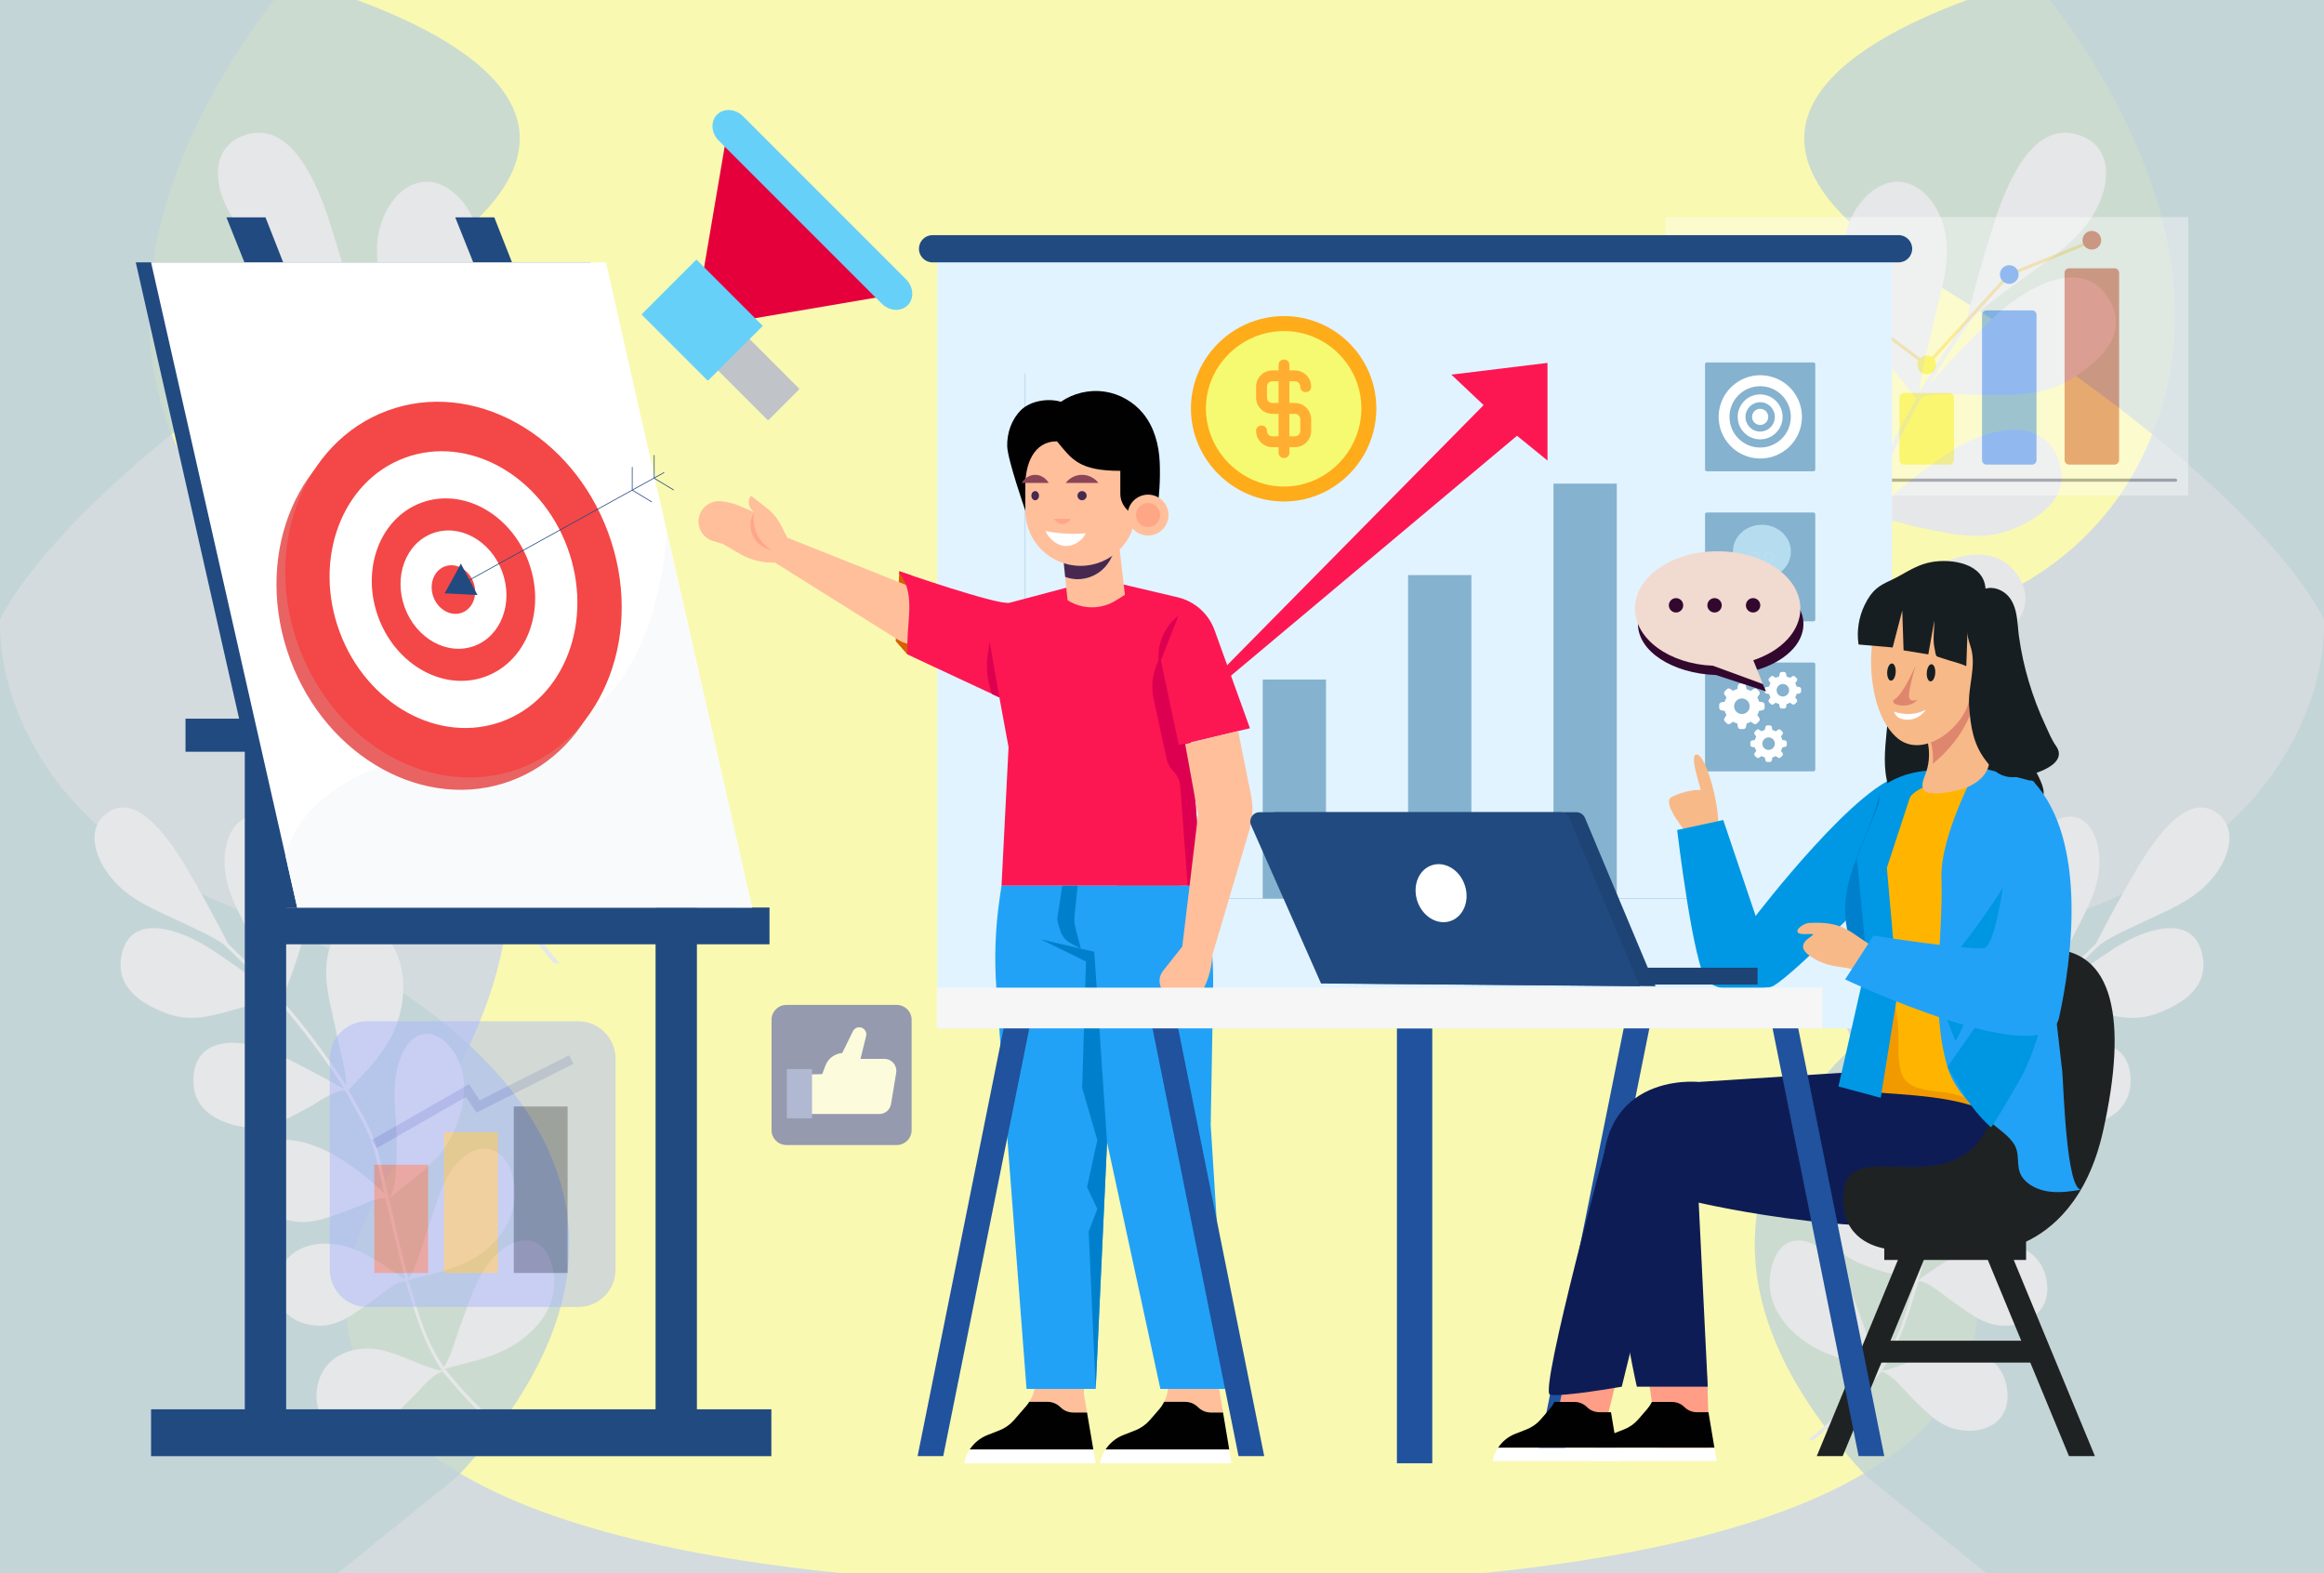 <?xml version="1.0" encoding="utf-8"?>
<!-- Generator: Adobe Illustrator 27.5.0, SVG Export Plug-In . SVG Version: 6.00 Build 0)  -->
<svg version="1.1" id="Layer_1" xmlns="http://www.w3.org/2000/svg" xmlns:xlink="http://www.w3.org/1999/xlink" x="0px" y="0px"
	 viewBox="0 0 6500 4400" style="enable-background:new 0 0 6500 4400;" xml:space="preserve">
<g>
	<g>
		<rect style="fill:#F9F9B2;" width="6500" height="4400"/>
		<g>
			<path style="fill:#D3DBDE;" d="M6500,4400H4141.29c525.14-52.42,861.52-155.24,1071.58-278.99
				c604.59-356.19,162.7-885.72,162.7-885.72c-80.67-110.06-142.6-214.11-188.62-312.29
				c-346.246-738.746,208.455-1145.787,462.785-1286.589c140.354-77.702,255.87-193.933,330.553-335.916
				c15.054-28.62,28.26-57.322,39.742-86.055C6209.55,740.26,5929.56,257.59,5733.8,0H6500V4400z"/>
			<g style="opacity:0.8;">
				<path style="fill:#C0D3D7;" d="M5733.8,0h-231.77c-338.86,124.78-769.2,383.78-116.17,777
					c270.41,162.83,476.97,310.04,634.17,437.44c398.89,323.31,479.97,519.13,479.97,519.13V0H5733.8z"/>
				<path style="fill:#C0D3D7;" d="M5773.13,2566.71c0,0-333.3,121.29-586.18,356.29c-281.65,261.75-463.54,664.57,25.92,1198.01
					c2.78,3.04,5.59,6.08,8.42,9.13L5555.67,4400H6500V1766.47C6494.93,1890.99,6429.89,2337.97,5773.13,2566.71z"/>
			</g>
		</g>
		<g>
			<path style="fill:#D3DBDE;" d="M0,4400h2358.71c-525.14-52.42-861.52-155.24-1071.58-278.99
				c-604.59-356.19-162.7-885.72-162.7-885.72c80.67-110.06,142.6-214.11,188.62-312.29
				c346.246-738.746-208.455-1145.787-462.784-1286.589c-140.354-77.702-255.87-193.933-330.553-335.916
				c-15.054-28.62-28.26-57.322-39.742-86.055C290.45,740.26,570.44,257.59,766.2,0H0V4400z"/>
			<g style="opacity:0.8;">
				<path style="fill:#C0D3D7;" d="M766.2,0h231.77c338.86,124.78,769.2,383.78,116.17,777
					c-270.41,162.83-476.97,310.04-634.17,437.44C81.08,1537.75,0,1733.57,0,1733.57V0H766.2z"/>
				<path style="fill:#C0D3D7;" d="M726.87,2566.71c0,0,333.3,121.29,586.18,356.29c281.65,261.75,463.54,664.57-25.92,1198.01
					c-2.78,3.04-5.59,6.08-8.42,9.13L944.33,4400H0V1766.47C5.07,1890.99,70.11,2337.97,726.87,2566.71z"/>
			</g>
		</g>
	</g>
	<g>
		<g>
			<g>
				<g>
					<path style="fill:#E6E7E8;" d="M1366.168,2420.341c52.559,100.31,111.944,190.332,182.983,274.071l15.998-0.199
						c-73.729-85.736-135.403-177.529-188.197-281.574c79.571-1.87,142.213,4.54,226.016-8.263
						c112.192-17.139,265.097-86.257,263.264-228.743c-1.354-105.276-89.431-120.963-167.49-91.867
						c-98.668,36.782-152.652,118.154-226.059,207.644c-16.651,20.307-67.218,95.211-97.503,114.104
						c-41.701-94.397-42.133-199.026-45.288-303.489c81.498-0.767,134.339,4.642,222.64-7.029
						c111.451-14.719,259.566-96.072,256.987-236.812c-1.909-103.981-85.937-129.848-162.018-97.911
						c-96.168,40.374-135.899,120.353-207.37,209.191c-17.038,21.185-73.96,109.188-108.863,127.396
						c-1.698-85.836,4.627-176.87,5.796-264.185c-6.802,1.752-12.345,2.572,12.179-8.313
						c42.635-18.928,132.072-44.935,214.903-92.805c82.834-47.871,210.543-196.931,145.837-324.852
						c-47.809-94.516-133.172-84.916-190.934-16.494c-73.023,86.49-67.013,171.436-103.404,282.353
						c-9.664,29.456-38.105,132.981-77.205,155.601c-0.564,0.327-0.435,0.569-0.44,0.145c-0.932-64.801,9.498-136.517,2.728-199.41
						c-6.766-62.892-30.164-117.548-44.643-176.345c69.985-40.086,114.865-57.001,185.536-114.393
						c97.739-79.374,166.832-230.363,93.638-353.475c-54.077-90.971-145.034-82.392-202.447-8.849
						c-72.573,92.967-56.651,187.619-67.549,307.491c-2.245,24.73-0.27,118.632-14,152.395c-2.063-3.519-4.066-10.9-6.342-16.663
						c-41.566-105.223-88.958-207.696-144.517-304.261c52.016-67.845,88.713-105.165,139.243-184.467
						c69.75-109.462,99.205-287.352-1.729-383.481c-74.576-71.033-158.057-37.399-200.008,48.487
						c-53.03,108.563-3.869,214.847,20.471,335.049c4.969,24.545,33.107,127.475,32.383,165.803
						c-40.617-67.73-84.715-138.628-132.085-204.987c-21.464-87.527-52.443-195.815-79.09-277.244
						C881.729,498.274,809.85,339.71,689.199,376.476c-89.147,27.16-94.654,116.193-59.886,193.566
						c43.955,97.805,132.395,149.825,225.599,218.262c18.427,13.532,100.495,70.998,126.031,100.501
						c3.84,4.433,22.063,29.958,24.818,33.994c0.609,0.885,0.899,1.315,1.1,1.619c0.026,0.03-0.042-0.101,0-0.045
						c33.859,48.386,66.852,99.894,96.593,150.528c-52.03-60.123-124.013-135.339-178.37-186.507
						c-88.623-83.413-252.577-179.572-325.941-47.685c-54.202,97.443,30.759,169.91,100.667,214.629
						c88.368,56.531,170.044,49.692,280.102,48.578c24.347-0.246,110.297-7.162,143.371,6.595c2.481,1.031,5.87,8.014,6.727,10.058
						c0.368,0.873,0.1,3.394-0.415,5.794c1.141-0.86,2.244-1.651,2.66-2.152c53.557,95.907,100.733,194.752,140.768,298.355
						c3.006,7.776,5.858,16.234,8.448,23.995c-69.496-58.463-144.86-119.616-217.723-171.783
						c-92.992-66.59-266.462-128.509-319.716,8.547c-39.348,101.256,43.973,160.413,116.708,192.459
						c91.93,40.508,171.597,19.617,276.026-1.652c25.224-5.144,109.57-34.65,145.6-22.335c0.731,0.25,1.909,1.042,1.466,2.319
						c-0.183,0.542-1.242,2.46-2.442,4.271c1.605-0.341,3.185-0.624,3.817-0.981c13.666,57.335,36.226,112.73,43.024,172.068
						c6.804,59.339-2.025,121.74-1.171,181.885c-43.099-62.982-87.205-113.865-145.563-164.453
						c-83.188-72.105-245.576-152.932-323.89-39.122c-57.864,84.086,6.309,154.14,70.963,194.137
						c81.714,50.555,162.163,36.869,262.676,29.064c22.403-1.74,103.072-16.496,133.828-6.401
						c-0.422,91.149-7.214,182.589-5.828,274.268c-55.393-54.593-92.62-98.061-162.187-142.005
						c-88.594-55.967-241.822-76.048-303.55,36.859c-45.617,83.421,11.006,144.582,79.279,170.422
						c86.289,32.659,156.235,2.309,249.552-27.015c22.513-7.076,102.286-42.471,135.472-33.48
						c3.669,106.688,6.539,208.801,45.497,308.016c-1.266-0.042-2.83-0.328-3.6,0.577c-0.578,0.681,2.413,0.563,3.403,0.35
						c0.603,1.23,7.088,7.138,2.396,5.111c-70.046-30.339-116.3-74.55-192.293-112.396c-91.468-45.556-239.63-43.173-286.903,78.433
						c-34.92,89.85,43.249,140.837,114.361,152.69c89.885,14.976,150.061-19.079,237.424-63.513
						C1260.061,2461.731,1331.119,2416.038,1366.168,2420.341z"/>
					<path style="fill:#E6E7E8;" d="M1238.306,3836.419c59.827,73.17,122.297,136.538,191.763,192.513l11.455-3.173
						c-71.839-57.123-136.344-121.527-197.161-197.745c56.78-16.51,103.212-22.982,160.63-49.341
						c76.869-35.286,171.574-121.265,138.935-238.893c-24.115-86.91-90.868-83.336-140.576-44.568
						c-62.831,49.007-83.744,126.531-116.833,214.428c-7.504,19.944-27.383,91.47-44.997,112.808
						c-50.723-70.316-74.033-156.864-99.263-242.761c58.407-15.959,97.575-21.417,158.475-47.684
						c76.868-33.144,165.442-128.351,132.65-244.394c-24.229-85.734-90.31-91.35-137.971-50.601
						c-60.245,51.511-71.22,125.201-103.061,212.195c-7.589,20.744-29.156,104.31-50.24,125.948
						c-20.089-70.75-35.554-147.311-53.908-219.824c-4.504,2.73-8.307,4.451,6.926-9.172
						c26.482-23.688,85.047-62.039,134.059-117.249c49.013-55.211,108.036-202.64,33.409-296.387
						c-55.138-69.266-114.382-45.266-140.858,22.245c-33.472,85.341-10.479,154.543-12.253,253.221
						c-0.471,26.205,1.845,117.268-21.286,143.349c-0.333,0.377-0.188,0.553-0.285,0.203
						c-14.915-53.478-23.183-114.817-41.874-165.617c-18.688-50.8-47.52-91.653-70.851-137.613
						c41.489-46.349,70.028-68.793,108.206-129.6c52.801-84.097,69.27-222.102-10.4-310.271
						c-58.864-65.152-122.353-40.946-147.452,30.741c-31.725,90.62,0.525,165.993,19.043,267.292
						c3.822,20.897,25.884,98.273,23.437,128.81c-2.257-2.526-5.318-8.26-8.221-12.604
						c-53.005-79.304-109.594-155.237-170.753-224.742c22.472-65.954,40.644-103.753,59.53-178.914
						c26.07-103.745,8.136-256.57-85.54-317.182c-69.215-44.79-121.823-1.245-133.095,77.754
						c-14.25,99.857,44.447,178.613,88.364,273.558c8.967,19.388,51.817,99.319,59.722,131.189
						c-44.081-48.44-91.361-98.849-139.995-144.884c-34.667-68.433-80.737-152.266-117.789-214.676
						c-52.64-88.666-139.157-206.435-217.792-153.308c-58.103,39.25-42.49,114.001-0.492,171.526
						c53.092,72.713,128.092,99.155,210.125,138.292c16.219,7.739,87.836,39.887,112.675,59.513
						c3.734,2.948,22.443,20.656,25.31,23.479c0.632,0.618,0.935,0.919,1.146,1.134c0.025,0.02-0.052-0.076-0.01-0.038
						c34.972,33.696,70.008,70.138,102.514,106.469c-50.612-39.996-118.884-88.737-169.2-120.881
						c-82.032-52.398-221.011-101.185-244.749,21.807c-17.537,90.871,59.458,134.895,119.533,158.776
						c75.941,30.19,133.14,9.169,211.999-12.448c17.445-4.782,77.7-26.67,104.496-21.498c2.01,0.387,5.98,5.531,7.046,7.063
						c0.456,0.654,0.818,2.792,0.976,4.875c0.631-0.927,1.25-1.789,1.439-2.282c59.576,69.337,115.212,142.306,166.76,220.557
						c3.87,5.873,7.779,12.34,11.346,18.278c-62.801-35.338-130.41-71.799-194.247-101.29
						c-81.475-37.648-219.766-56.297-227.913,67.195c-6.023,91.235,66.867,124.547,126.189,137.403
						c74.978,16.253,127.646-16.024,198.027-53.27c16.999-9.002,71.135-49.292,99.739-45.87c0.58,0.07,1.601,0.504,1.563,1.644
						c-0.013,0.483-0.352,2.27-0.816,3.995c1.079-0.584,2.152-1.115,2.528-1.53c22.425,44.902,50.818,86.525,68.748,134.376
						c17.934,47.851,25.305,101.176,39.141,150.814c-44.821-44.042-87.708-77.878-140.772-108.79
						c-75.641-44.058-210.123-80.445-241.392,28.511c-23.105,80.5,38.418,126.436,93.679,147.394
						c69.844,26.492,124.657,0.034,195.184-25.328c15.72-5.653,70.456-33.039,94.781-30.464
						c19.733,75.547,34.952,152.533,56.101,228.18c-51.814-34.785-88.126-63.775-147.786-87.078
						c-75.979-29.68-190.524-17.494-210.071,87.595c-14.449,77.647,39.693,117.638,94.443,126.196
						c69.199,10.815,112.8-27.466,173.425-69.292c14.625-10.092,64.181-54.397,90.009-53.193
						c26.089,87.644,50.599,171.65,100.409,246.47c-0.919,0.204-2.106,0.261-2.461,1.155c-0.265,0.672,1.859,0.013,2.523-0.35
						c0.704,0.905,6.663,4.577,2.846,3.781c-57.014-11.949-99.977-39.856-162.916-56.902
						c-75.755-20.52-181.722,9.313-188.967,118.887c-5.348,80.959,62.044,108.476,115.76,104.917
						c67.896-4.502,103.661-44.013,156.684-97.23C1171.141,3890.64,1212.169,3839.447,1238.306,3836.419z"/>
				</g>
			</g>
			<g>
				<g>
					<path style="fill:#E6E7E8;" d="M5133.832,2420.341c-52.559,100.31-111.943,190.332-182.982,274.071l-15.998-0.199
						c73.729-85.736,135.402-177.529,188.197-281.574c-79.571-1.87-142.213,4.54-226.016-8.263
						c-112.192-17.139-265.097-86.257-263.264-228.743c1.354-105.276,89.432-120.963,167.49-91.867
						c98.668,36.782,152.652,118.154,226.059,207.644c16.651,20.307,67.218,95.211,97.503,114.104
						c41.701-94.397,42.133-199.026,45.288-303.489c-81.498-0.767-134.339,4.642-222.64-7.029
						c-111.451-14.719-259.566-96.072-256.987-236.812c1.909-103.981,85.937-129.848,162.018-97.911
						c96.168,40.374,135.899,120.353,207.371,209.191c17.038,21.185,73.96,109.188,108.863,127.396
						c1.698-85.836-4.627-176.87-5.795-264.185c6.802,1.752,12.345,2.572-12.179-8.313
						c-42.634-18.928-132.072-44.935-214.903-92.805c-82.833-47.871-210.543-196.931-145.837-324.852
						c47.809-94.516,133.172-84.916,190.934-16.494c73.023,86.49,67.013,171.436,103.404,282.353
						c9.665,29.456,38.105,132.981,77.205,155.601c0.564,0.327,0.436,0.569,0.44,0.145c0.933-64.801-9.498-136.517-2.728-199.41
						c6.766-62.892,30.164-117.548,44.643-176.345c-69.985-40.086-114.866-57.001-185.536-114.393
						c-97.739-79.374-166.833-230.363-93.638-353.475c54.077-90.971,145.034-82.392,202.447-8.849
						c72.572,92.967,56.651,187.619,67.549,307.491c2.245,24.73,0.27,118.632,14,152.395c2.063-3.519,4.066-10.9,6.341-16.663
						c41.566-105.223,88.958-207.696,144.518-304.261c-52.016-67.845-88.712-105.165-139.243-184.467
						c-69.75-109.462-99.205-287.352,1.729-383.481c74.576-71.033,158.057-37.399,200.008,48.487
						c53.03,108.563,3.869,214.847-20.471,335.049c-4.968,24.545-33.107,127.475-32.383,165.803
						c40.617-67.73,84.715-138.628,132.085-204.987c21.464-87.527,52.443-195.815,79.09-277.244
						c37.857-115.687,109.735-274.251,230.387-237.485c89.146,27.16,94.654,116.193,59.886,193.566
						c-43.955,97.805-132.395,149.825-225.599,218.262c-18.427,13.532-100.495,70.998-126.03,100.501
						c-3.84,4.433-22.063,29.958-24.817,33.994c-0.609,0.885-0.899,1.315-1.1,1.619c-0.026,0.03,0.042-0.101,0-0.045
						c-33.858,48.386-66.852,99.894-96.593,150.528c52.03-60.123,124.013-135.339,178.37-186.507
						c88.623-83.413,252.577-179.572,325.941-47.685c54.202,97.443-30.759,169.91-100.667,214.629
						c-88.368,56.531-170.044,49.692-280.102,48.578c-24.347-0.246-110.296-7.162-143.371,6.595
						c-2.481,1.031-5.87,8.014-6.727,10.058c-0.368,0.873-0.1,3.394,0.415,5.794c-1.141-0.86-2.244-1.651-2.66-2.152
						c-53.557,95.907-100.733,194.752-140.768,298.355c-3.006,7.776-5.858,16.234-8.448,23.995
						c69.496-58.463,144.859-119.616,217.723-171.783c92.992-66.59,266.462-128.509,319.716,8.547
						c39.348,101.256-43.973,160.413-116.708,192.459c-91.929,40.508-171.597,19.617-276.025-1.652
						c-25.224-5.144-109.57-34.65-145.6-22.335c-0.731,0.25-1.909,1.042-1.466,2.319c0.183,0.542,1.242,2.46,2.442,4.271
						c-1.605-0.341-3.185-0.624-3.817-0.981c-13.666,57.335-36.227,112.73-43.024,172.068c-6.804,59.339,2.025,121.74,1.171,181.885
						c43.099-62.982,87.205-113.865,145.563-164.453c83.188-72.105,245.576-152.932,323.89-39.122
						c57.864,84.086-6.309,154.14-70.963,194.137c-81.714,50.555-162.163,36.869-262.675,29.064
						c-22.403-1.74-103.073-16.496-133.829-6.401c0.422,91.149,7.214,182.589,5.828,274.268
						c55.393-54.593,92.621-98.061,162.187-142.005c88.594-55.967,241.822-76.048,303.55,36.859
						c45.617,83.421-11.006,144.582-79.279,170.422c-86.29,32.659-156.235,2.309-249.552-27.015
						c-22.513-7.076-102.286-42.471-135.472-33.48c-3.668,106.688-6.539,208.801-45.497,308.016c1.267-0.042,2.83-0.328,3.6,0.577
						c0.578,0.681-2.413,0.563-3.403,0.35c-0.604,1.23-7.088,7.138-2.396,5.111c70.046-30.339,116.301-74.55,192.293-112.396
						c91.468-45.556,239.63-43.173,286.903,78.433c34.92,89.85-43.25,140.837-114.361,152.69
						c-89.885,14.976-150.062-19.079-237.424-63.513C5239.938,2461.731,5168.881,2416.038,5133.832,2420.341z"/>
					<path style="fill:#E6E7E8;" d="M5261.694,3836.419c-59.827,73.17-122.297,136.538-191.763,192.513l-11.455-3.173
						c71.839-57.123,136.344-121.527,197.161-197.745c-56.779-16.51-103.212-22.982-160.63-49.341
						c-76.869-35.286-171.574-121.265-138.935-238.893c24.115-86.91,90.868-83.336,140.576-44.568
						c62.831,49.007,83.744,126.531,116.833,214.428c7.504,19.944,27.383,91.47,44.997,112.808
						c50.722-70.316,74.033-156.864,99.263-242.761c-58.407-15.959-97.576-21.417-158.475-47.684
						c-76.868-33.144-165.441-128.351-132.65-244.394c24.229-85.734,90.31-91.35,137.971-50.601
						c60.245,51.511,71.22,125.201,103.061,212.195c7.589,20.744,29.156,104.31,50.24,125.948
						c20.089-70.75,35.554-147.311,53.908-219.824c4.503,2.73,8.307,4.451-6.926-9.172
						c-26.482-23.688-85.047-62.039-134.059-117.249c-49.013-55.211-108.036-202.64-33.409-296.387
						c55.139-69.266,114.382-45.266,140.858,22.245c33.472,85.341,10.479,154.543,12.253,253.221
						c0.471,26.205-1.845,117.268,21.285,143.349c0.333,0.377,0.188,0.553,0.285,0.203c14.915-53.478,23.183-114.817,41.874-165.617
						c18.688-50.8,47.52-91.653,70.851-137.613c-41.489-46.349-70.028-68.793-108.206-129.6
						c-52.801-84.097-69.271-222.102,10.4-310.271c58.865-65.152,122.353-40.946,147.452,30.741
						c31.725,90.62-0.525,165.993-19.043,267.292c-3.822,20.897-25.884,98.273-23.437,128.81c2.256-2.526,5.318-8.26,8.221-12.604
						c53.005-79.304,109.594-155.237,170.753-224.742c-22.472-65.954-40.644-103.753-59.53-178.914
						c-26.07-103.745-8.136-256.57,85.54-317.182c69.215-44.79,121.823-1.245,133.095,77.754
						c14.25,99.857-44.447,178.613-88.364,273.558c-8.966,19.388-51.817,99.319-59.722,131.189
						c44.081-48.44,91.361-98.849,139.995-144.884c34.667-68.433,80.737-152.266,117.79-214.676
						c52.64-88.666,139.157-206.435,217.792-153.308c58.103,39.25,42.49,114.001,0.492,171.526
						c-53.092,72.713-128.092,99.155-210.125,138.292c-16.219,7.739-87.836,39.887-112.675,59.513
						c-3.734,2.948-22.443,20.656-25.31,23.479c-0.632,0.618-0.935,0.919-1.146,1.134c-0.025,0.02,0.052-0.076,0.01-0.038
						c-34.972,33.696-70.008,70.138-102.514,106.469c50.612-39.996,118.884-88.737,169.2-120.881
						c82.032-52.398,221.011-101.185,244.749,21.807c17.537,90.871-59.458,134.895-119.533,158.776
						c-75.94,30.19-133.141,9.169-211.999-12.448c-17.445-4.782-77.7-26.67-104.497-21.498c-2.01,0.387-5.98,5.531-7.045,7.063
						c-0.457,0.654-0.818,2.792-0.976,4.875c-0.631-0.927-1.25-1.789-1.438-2.282c-59.576,69.337-115.211,142.306-166.76,220.557
						c-3.87,5.873-7.779,12.34-11.346,18.278c62.801-35.338,130.41-71.799,194.247-101.29
						c81.475-37.648,219.766-56.297,227.913,67.195c6.023,91.235-66.867,124.547-126.189,137.403
						c-74.978,16.253-127.646-16.024-198.027-53.27c-16.999-9.002-71.135-49.292-99.739-45.87c-0.58,0.07-1.602,0.504-1.563,1.644
						c0.013,0.483,0.352,2.27,0.816,3.995c-1.079-0.584-2.152-1.115-2.528-1.53c-22.425,44.902-50.818,86.525-68.748,134.376
						c-17.935,47.851-25.305,101.176-39.141,150.814c44.822-44.042,87.708-77.878,140.772-108.79
						c75.641-44.058,210.123-80.445,241.392,28.511c23.105,80.5-38.418,126.436-93.679,147.394
						c-69.844,26.492-124.658,0.034-195.184-25.328c-15.72-5.653-70.456-33.039-94.781-30.464
						c-19.733,75.547-34.952,152.533-56.101,228.18c51.814-34.785,88.126-63.775,147.786-87.078
						c75.979-29.68,190.524-17.494,210.071,87.595c14.449,77.647-39.692,117.638-94.443,126.196
						c-69.199,10.815-112.8-27.466-173.425-69.292c-14.625-10.092-64.181-54.397-90.009-53.193
						c-26.089,87.644-50.599,171.65-100.409,246.47c0.919,0.204,2.106,0.261,2.461,1.155c0.266,0.672-1.858,0.013-2.523-0.35
						c-0.704,0.905-6.664,4.577-2.846,3.781c57.014-11.949,99.977-39.856,162.916-56.902
						c75.756-20.52,181.722,9.313,188.967,118.887c5.348,80.959-62.044,108.476-115.76,104.917
						c-67.896-4.502-103.661-44.013-156.684-97.23C5328.859,3890.64,5287.832,3839.447,5261.694,3836.419z"/>
				</g>
			</g>
		</g>
	</g>
	<g>
		<g style="opacity:0.37;">
			<rect x="4657.585" y="607.264" style="fill:#FFFFFF;" width="1462.668" height="778.499"/>
			<g>
				<path style="fill:#3F3D56;" d="M6085.079,1347.278H4692.76c-2.407,0-4.357-1.951-4.357-4.357V675.583
					c-0.007-2.406,1.938-4.363,4.345-4.37c2.407-0.007,4.363,1.938,4.37,4.345c0,0.008,0,0.017,0,0.025v662.981h1387.961
					c2.407,0,4.357,1.951,4.357,4.357C6089.436,1345.328,6087.485,1347.278,6085.079,1347.278z"/>
				<path style="fill:#024CAA;" d="M4990.238,1299.348h-126.637c-7.14-0.008-12.926-5.794-12.935-12.934v-174.569
					c0.008-7.14,5.795-12.926,12.935-12.934h126.637c7.14,0.008,12.926,5.794,12.935,12.934v174.569
					C5003.164,1293.554,4997.378,1299.34,4990.238,1299.348z"/>
				<path style="fill:#C62300;" d="M5221.176,1299.348h-126.637c-7.14-0.008-12.926-5.794-12.935-12.934V946.266
					c0.008-7.14,5.795-12.926,12.935-12.934h126.637c7.14,0.008,12.926,5.794,12.935,12.934v340.148
					C5234.103,1293.554,5228.316,1299.34,5221.176,1299.348z"/>
				<path style="fill:#FFF100;" d="M5452.114,1299.348h-126.637c-7.14-0.008-12.926-5.794-12.935-12.934v-174.569
					c0.009-7.14,5.795-12.926,12.935-12.934h126.637c7.14,0.008,12.926,5.794,12.935,12.934v174.569
					C5465.041,1293.554,5459.254,1299.34,5452.114,1299.348z"/>
				<path style="fill:#006BFF;" d="M5683.052,1299.348h-126.637c-6.977,0.15-12.761-5.371-12.935-12.348V880.32
					c0.174-6.976,5.958-12.498,12.935-12.348h126.637c6.977-0.15,12.761,5.371,12.935,12.348V1287
					C5695.813,1293.976,5690.029,1299.498,5683.052,1299.348z"/>
				<path style="fill:#C62300;" d="M5913.99,1299.348h-126.637c-7.14-0.008-12.926-5.794-12.935-12.934V763.259
					c0.009-7.14,5.795-12.926,12.935-12.934h126.637c7.14,0.008,12.926,5.794,12.935,12.934v523.155
					C5926.917,1293.554,5921.13,1299.34,5913.99,1299.348z"/>
				<polygon style="fill:#FFD65A;" points="5389.345,1026.335 5157.859,852.948 4929.531,1023.966 4924.308,1016.995 
					5157.859,842.057 5388.244,1014.62 5617.188,764.085 5618.103,763.711 5849.042,670.666 5852.301,678.748 5622.28,771.425 				
					"/>
				<circle style="fill:#024CAA;" cx="4926.919" cy="1020.479" r="26.144"/>
				<circle style="fill:#C62300;" cx="5157.857" cy="850.544" r="26.144"/>
				<circle style="fill:#FFF100;" cx="5388.796" cy="1020.479" r="26.144"/>
				<circle style="fill:#006BFF;" cx="5619.734" cy="767.754" r="26.144"/>
				<circle style="fill:#C62300;" cx="5850.672" cy="671.893" r="26.144"/>
			</g>
		</g>
		<g>
			<polygon style="fill:#E5003C;" points="1960.753,798.138 2061.096,898.481 2481.015,826.994 2032.24,378.219 			"/>
			<path style="fill:#C0C4C9;" d="M2234.733,1089.405l-85.008,85.008c-0.855,0.855-2.243,0.855-3.098,0l-168.517-168.517
				l88.106-88.106l168.517,168.517C2235.588,1087.162,2235.588,1088.549,2234.733,1089.405z"/>
			<path style="fill:#67D0F9;" d="M2133.365,911.466l-151.507,151.507c-1.151,1.151-3.017,1.151-4.168,0l-181.43-181.43
				c-1.151-1.151-1.151-3.017,0-4.168l151.507-151.507L2133.365,911.466z"/>
			<path style="fill:#67D0F9;" d="M2538.704,853.7L2538.704,853.7c-18.795,18.795-51.397,16.666-72.819-4.755l-455.596-455.596
				c-21.421-21.421-23.55-54.024-4.755-72.819l0,0c18.795-18.795,51.398-16.666,72.819,4.755l455.596,455.596
				C2555.371,802.302,2557.5,834.905,2538.704,853.7z"/>
		</g>
		<g style="opacity:0.46;">
			<path style="fill:#A5B3FF;" d="M1617.186,2856.165h-590.405c-57.629,0-104.346,46.717-104.346,104.346v590.405
				c0,57.629,46.717,104.346,104.346,104.346h590.405c57.629,0,104.346-46.717,104.346-104.346v-590.405
				C1721.532,2902.882,1674.815,2856.165,1617.186,2856.165z"/>
			<g>
				<rect x="1046.786" y="3257.451" style="fill:#F05D56;" width="150.596" height="302.671"/>
				<rect x="1241.876" y="3166.357" style="fill:#FFB549;" width="150.596" height="393.765"/>
				<rect x="1436.966" y="3094.481" style="fill:#333B86;" width="150.596" height="465.642"/>
				<polygon style="fill:#7885EB;" points="1053.452,3211.072 1040.113,3187.815 1311.681,3032.125 1341.713,3077.172 
					1591.799,2951.304 1603.856,2975.254 1332.562,3111.792 1303.277,3067.85 				"/>
			</g>
		</g>
		<g>
			<g>
				<rect x="3907.025" y="1920.456" style="fill:#20529D;" width="98.902" height="2171.828"/>
				<g>
					<rect x="2621.403" y="704.222" style="fill:#E1F3FF;" width="2670.147" height="2171.828"/>
					<path style="fill:#214A80;" d="M5310.125,733.779H2608.304c-21.038,0-38.094-17.055-38.094-38.094l0,0
						c0-21.039,17.056-38.094,38.094-38.094h2701.821c21.039,0,38.094,17.055,38.094,38.094l0,0
						C5348.219,716.724,5331.164,733.779,5310.125,733.779z"/>
				</g>
				<g>
					<path style="fill:#85B2CF;" d="M5072.244,2157.313h-298.535c-2.705,0-4.897-2.193-4.897-4.897v-294.549
						c0-2.704,2.192-4.897,4.897-4.897h298.535c2.705,0,4.897,2.193,4.897,4.897v294.549
						C5077.141,2155.12,5074.949,2157.313,5072.244,2157.313z"/>
					<path style="fill:#FFFFFF;" d="M4929.437,1963.93l-9.532-1.669c-1.115-4.153-2.768-8.144-4.917-11.869l5.556-7.923
						c2.042-2.91,1.696-6.869-0.82-9.38l-5.707-5.706c-2.551-2.469-6.506-2.75-9.38-0.668l-7.922,5.555
						c-3.726-2.15-7.717-3.803-11.87-4.917l-1.64-9.745c-0.596-3.459-3.564-6.006-7.072-6.071h-8.227
						c-3.566-0.008-6.618,2.557-7.224,6.071l-1.67,9.502c-4.154,1.114-8.145,2.769-11.87,4.917l-7.892-5.312
						c-2.911-2.044-6.867-1.698-9.38,0.819l-5.706,5.706c-2.517,2.513-2.863,6.47-0.82,9.38l5.555,7.923
						c-2.15,3.725-3.802,7.715-4.917,11.869l-9.5,1.669c-3.515,0.608-6.079,3.659-6.072,7.226v8.074
						c-0.007,3.565,2.557,6.618,6.072,7.225l9.5,1.67c1.115,4.153,2.768,8.143,4.917,11.868l-5.555,7.924
						c-2.042,2.91-1.697,6.868,0.82,9.38l5.706,5.707c2.513,2.516,6.469,2.862,9.38,0.819l7.923-5.556
						c3.725,2.15,7.716,3.803,11.87,4.918l1.669,9.502c0.607,3.514,3.659,6.079,7.225,6.071h8.197
						c3.566,0.008,6.618-2.557,7.225-6.071l1.669-9.502c4.153-1.114,8.145-2.767,11.87-4.918l7.74,5.434
						c2.911,2.043,6.868,1.698,9.379-0.819l5.708-5.706c2.517-2.512,2.862-6.47,0.82-9.381l-5.556-7.984
						c2.15-3.724,3.802-7.714,4.917-11.868l9.532-1.671c3.514-0.606,6.079-3.659,6.072-7.225v-8.074
						C4935.5,1967.57,4932.938,1964.536,4929.437,1963.93z M4871.942,1996.958c-12.037,0-21.795-9.759-21.795-21.796
						c0-12.037,9.759-21.795,21.796-21.794c12.037,0,21.796,9.757,21.795,21.795c0,0.04,0,0.081,0,0.121
						C4893.672,1987.274,4883.933,1996.958,4871.942,1996.958z"/>
					<path style="fill:#FFFFFF;" d="M5032.672,1921.391l-7.653-1.341c-0.896-3.334-2.223-6.537-3.949-9.528l4.46-6.361
						c1.639-2.336,1.362-5.513-0.658-7.531l-4.581-4.581c-2.048-1.982-5.223-2.208-7.531-0.536l-6.36,4.459
						c-2.991-1.726-6.194-3.053-9.529-3.948l-1.316-7.823c-0.479-2.776-2.862-4.821-5.678-4.874h-6.605
						c-2.863-0.006-5.313,2.053-5.8,4.874l-1.34,7.628c-3.334,0.895-6.539,2.223-9.529,3.949l-6.335-4.265
						c-2.337-1.641-5.514-1.362-7.531,0.658l-4.581,4.581c-2.02,2.017-2.298,5.194-0.658,7.531l4.459,6.36
						c-1.726,2.991-3.053,6.195-3.948,9.529l-7.627,1.341c-2.822,0.487-4.881,2.937-4.875,5.8v6.483
						c-0.007,2.862,2.053,5.313,4.875,5.8l7.627,1.34c0.895,3.334,2.222,6.538,3.948,9.528l-4.459,6.361
						c-1.641,2.337-1.362,5.513,0.658,7.53l4.581,4.582c2.017,2.02,5.194,2.297,7.531,0.658l6.36-4.46
						c2.991,1.726,6.195,3.053,9.529,3.949l1.34,7.627c0.487,2.822,2.937,4.881,5.8,4.874h6.581c2.863,0.007,5.313-2.052,5.8-4.874
						l1.34-7.627c3.334-0.895,6.538-2.222,9.529-3.949l6.213,4.363c2.337,1.639,5.514,1.362,7.53-0.659l4.582-4.581
						c2.02-2.016,2.297-5.194,0.658-7.531l-4.46-6.409c1.726-2.99,3.053-6.193,3.949-9.528l7.653-1.34
						c2.82-0.487,4.88-2.937,4.874-5.801v-6.481C5037.539,1924.313,5035.482,1921.877,5032.672,1921.391z M4986.515,1947.906
						c-9.664,0-17.498-7.834-17.498-17.498s7.834-17.498,17.499-17.497c9.663,0,17.497,7.833,17.496,17.498c0,0.031,0,0.064,0,0.097
						C5003.958,1940.131,4996.14,1947.906,4986.515,1947.906z"/>
					<path style="fill:#FFFFFF;" d="M4992.717,2070.759l-7.652-1.34c-0.896-3.334-2.223-6.537-3.949-9.528l4.46-6.361
						c1.64-2.336,1.362-5.513-0.658-7.531l-4.582-4.581c-2.047-1.982-5.223-2.208-7.53-0.536l-6.36,4.459
						c-2.991-1.726-6.194-3.053-9.529-3.948l-1.316-7.823c-0.479-2.776-2.862-4.821-5.677-4.874h-6.605
						c-2.863-0.006-5.313,2.053-5.8,4.874l-1.34,7.628c-3.334,0.895-6.538,2.223-9.529,3.949l-6.336-4.265
						c-2.337-1.64-5.513-1.362-7.53,0.658l-4.581,4.581c-2.021,2.017-2.299,5.194-0.658,7.531l4.459,6.36
						c-1.726,2.991-3.053,6.195-3.948,9.529l-7.627,1.341c-2.821,0.487-4.881,2.937-4.874,5.8v6.483
						c-0.007,2.862,2.053,5.313,4.874,5.8l7.627,1.341c0.895,3.334,2.222,6.538,3.948,9.528l-4.459,6.361
						c-1.641,2.337-1.362,5.513,0.658,7.53l4.581,4.582c2.017,2.02,5.193,2.297,7.53,0.658l6.36-4.46
						c2.991,1.726,6.195,3.053,9.529,3.949l1.34,7.627c0.487,2.822,2.937,4.881,5.8,4.874h6.581
						c2.863,0.007,5.313-2.052,5.799-4.874l1.341-7.627c3.334-0.895,6.538-2.222,9.529-3.949l6.214,4.363
						c2.336,1.639,5.513,1.362,7.529-0.659l4.583-4.581c2.02-2.016,2.297-5.194,0.658-7.531l-4.46-6.409
						c1.726-2.99,3.053-6.193,3.949-9.528l7.652-1.34c2.821-0.487,4.88-2.937,4.875-5.801v-6.481
						C4997.584,2073.681,4995.528,2071.245,4992.717,2070.759z M4946.56,2097.274c-9.664,0-17.498-7.834-17.498-17.498
						s7.835-17.498,17.499-17.497c9.663,0,17.497,7.833,17.496,17.498c0,0.031,0,0.064,0,0.097
						C4964.004,2089.499,4956.186,2097.274,4946.56,2097.274z"/>
				</g>
				<g>
					<path style="fill:#85B2CF;" d="M5072.244,1737.689h-298.535c-2.705,0-4.897-2.193-4.897-4.897v-294.549
						c0-2.705,2.192-4.897,4.897-4.897h298.535c2.705,0,4.897,2.192,4.897,4.897v294.549
						C5077.141,1735.496,5074.949,1737.689,5072.244,1737.689z"/>
					<g>
						<g>
							<path style="fill:#EFF7FB;" d="M4960.401,1675.972c-0.099,3.639-3.147,6.688-6.885,6.688c-0.098,0-0.098,0-0.197,0h-0.884
								c-1.575,4.229-5.705,7.179-10.425,7.278c-0.688,7.77-7.278,13.671-15.244,13.474l-5.507-0.098
								c-7.966-0.197-14.359-6.491-14.655-14.261c-4.621-0.393-8.358-3.541-9.735-7.77h-1.279c-3.738-0.098-6.786-3.246-6.688-6.983
								c0.098-3.737,3.147-6.688,6.884-6.688c0.099,0,0.099,0,0.197,0h0.492l0.197-7.081h-0.59
								c-3.737-0.098-6.786-3.246-6.688-7.081c0.099-3.639,3.148-6.688,6.787-6.688c0.098,0,0.098,0,0.197,0h0.59l0.295-10.523
								l56.944,1.279l-0.296,10.622h0.198c3.835,0.098,6.786,3.246,6.688,6.983c0,3.737-3.049,6.688-6.786,6.688
								c-0.099,0-0.099,0-0.196,0h-0.197l-0.197,7.081h0.197C4957.45,1668.989,4960.401,1672.136,4960.401,1675.972z"/>
						</g>
						<g>
							<path style="fill:#B6DDEF;" d="M5008.955,1544.402c0.961-41.348-34.525-75.709-79.261-76.749
								c-44.736-1.041-81.782,31.636-82.742,72.983c-0.576,24.778,11.94,47.043,31.689,61.136l-0.005,0.003
								c0,0,9.286,5.391,10.006,19.44l-0.234,10.075c-0.11,4.727,3.948,8.656,9.062,8.775l56.511,1.313
								c5.115,0.119,9.35-3.617,9.46-8.344l0.236-10.163c1.399-13.949,10.718-18.823,10.718-18.823l-0.005-0.003
								C4994.811,1590.888,5008.378,1569.208,5008.955,1544.402z"/>
							<g>
								<path style="fill:none;stroke:#FFFFFF;stroke-width:0.236;stroke-miterlimit:10;" d="M4917.126,1640.521l1.962-84.403
									c0.145-6.244-4.8-11.424-11.044-11.569l0,0c-6.244-0.146-11.423,4.798-11.569,11.043l-0.146,6.318
									c-0.146,6.244,4.799,11.424,11.042,11.569l19.519,0.506"/>
								<path style="fill:none;stroke:#FFFFFF;stroke-width:0.236;stroke-miterlimit:10;" d="M4933.748,1640.907l1.961-84.404
									c0.146-6.243,5.325-11.188,11.569-11.043l0,0c6.244,0.145,11.188,5.325,11.043,11.569l-0.146,6.318
									c-0.145,6.244-5.325,11.188-11.569,11.043l-21.02-0.436"/>
							</g>
						</g>
					</g>
				</g>
				<g>
					<path style="fill:#85B2CF;" d="M5072.244,1318.066h-298.535c-2.705,0-4.897-2.193-4.897-4.897v-294.55
						c0-2.705,2.192-4.897,4.897-4.897h298.535c2.705,0,4.897,2.192,4.897,4.897v294.55
						C5077.141,1315.873,5074.949,1318.066,5072.244,1318.066z"/>
					
						<ellipse transform="matrix(0.231 -0.973 0.973 0.231 2651.762 5686.579)" style="fill:#FFFFFF;" cx="4922.977" cy="1165.894" rx="116.463" ry="116.464"/>
					<circle style="fill:#85B2CF;" cx="4922.977" cy="1165.894" r="85.782"/>
					<circle style="fill:#FFFFFF;" cx="4922.977" cy="1165.894" r="62.819"/>
					<circle style="fill:#85B2CF;" cx="4922.977" cy="1165.894" r="41.063"/>
					<circle style="fill:#FFFFFF;" cx="4922.977" cy="1165.894" r="22.622"/>
				</g>
				<g>
					<rect x="3125.051" y="2199.217" style="fill:#85B2CF;" width="177.029" height="313.896"/>
					<rect x="3531.682" y="1900.421" style="fill:#85B2CF;" width="177.029" height="612.692"/>
					<rect x="3938.313" y="1608.301" style="fill:#85B2CF;" width="177.029" height="904.813"/>
					<rect x="4344.944" y="1352.592" style="fill:#85B2CF;" width="177.029" height="1160.521"/>
					<polygon style="fill:#FC1753;" points="3213.565,2082.016 4242.955,1218.67 4328.191,1287.956 4328.191,1014.927 
						4059.369,1047.71 4149.523,1132.946 					"/>
					<polyline style="fill:none;stroke:#85B2CF;stroke-miterlimit:10;" points="2867.464,1044.432 2867.464,2513.114 
						4774.041,2513.114 					"/>
				</g>
			</g>
			<g>
				<g>
					<g>
						<polygon style="fill:#214A80;" points="2060.654,2538.055 788.407,2538.055 379.747,733.779 1651.993,733.779 						"/>
						<rect x="422.516" y="3941.381" style="fill:#214A80;" width="1734.88" height="131.08"/>
						<rect x="684.676" y="1813.26" style="fill:#214A80;" width="115.659" height="2193.661"/>
						<rect x="1833.551" y="1919.74" style="fill:#214A80;" width="115.659" height="2087.181"/>
						<rect x="742.505" y="2538.055" style="fill:#214A80;" width="1409.751" height="102.807"/>
						<rect x="518.898" y="2009.88" style="fill:#214A80;" width="524.319" height="92.527"/>
						<polygon style="fill:#214A80;" points="633.271,607.84 742.505,607.84 818.325,800.604 710.377,800.604 						"/>
						<polygon style="fill:#214A80;" points="1273.25,607.84 1382.482,607.84 1458.304,800.604 1350.355,800.604 						"/>
					</g>
					<polygon style="fill:#FFFFFF;" points="2103.422,2538.055 831.177,2538.055 422.516,733.779 1694.761,733.779 					"/>
					<path style="fill:#F9FAFB;" d="M2103.458,2538.062H831.212l-33.242-146.934c58.616-196.797,291.311-294.556,660.317-330.454
						c290.72-28.226,383.759-313.636,407.756-570.622L2103.458,2538.062z"/>
				</g>
				<g>
					<g>
						
							<ellipse transform="matrix(0.938 -0.347 0.347 0.938 -506.782 536.079)" style="fill:#E96363;" cx="1243.588" cy="1683.207" rx="461.045" ry="533.453"/>
						
							<ellipse transform="matrix(0.938 -0.347 0.347 0.938 -493.311 542.463)" style="fill:#F44747;" cx="1268.154" cy="1648.784" rx="461.045" ry="533.454"/>
						
							<ellipse transform="matrix(0.938 -0.347 0.347 0.938 -493.315 542.469)" style="fill:#FFFFFF;" cx="1268.154" cy="1648.784" rx="339.59" ry="392.923"/>
						
							<ellipse transform="matrix(0.938 -0.347 0.347 0.938 -493.332 542.498)" style="fill:#F44747;" cx="1268.154" cy="1648.784" rx="223.891" ry="259.054"/>
						
							<ellipse transform="matrix(0.938 -0.347 0.347 0.938 -493.318 542.475)" style="fill:#FFFFFF;" cx="1268.154" cy="1648.785" rx="145.173" ry="167.974"/>
						<path style="fill:#F44747;" d="M1324.078,1628.094c13.222,35.736-1.098,73.969-31.984,85.397
							c-30.886,11.426-66.641-8.28-79.863-44.016s1.099-73.969,31.984-85.397
							C1275.101,1572.651,1310.856,1592.358,1324.078,1628.094z"/>
					</g>
					<g>
						
							<line style="fill:none;stroke:#214A80;stroke-width:2;stroke-linecap:round;stroke-miterlimit:10;" x1="1262.968" y1="1649.594" x2="1856.798" y2="1321.813"/>
						<polyline style="fill:none;stroke:#214A80;stroke-width:2;stroke-linecap:round;stroke-miterlimit:10;" points="
							1768.284,1306.697 1768.284,1370.671 1822.376,1403.406 						"/>
						<polyline style="fill:none;stroke:#214A80;stroke-width:2;stroke-linecap:round;stroke-miterlimit:10;" points="
							1829.752,1273.459 1829.752,1337.434 1883.844,1370.168 						"/>
						<path style="fill:#214A80;" d="M1288.831,1576.132c-2.032,6.095-45.244,83.168-45.244,83.168l91.959,4.732L1288.831,1576.132z
							"/>
					</g>
				</g>
			</g>
			<g>
				<g>
					<g>
						<g>
							<polygon style="fill:#D46100;" points="2537.437,1829.963 2505.249,1793.087 2515.284,1597.604 2550.46,1609.627 
								2564.48,1754.315 							"/>
						</g>
						<g>
							<path style="fill:#FFBF9B;" d="M2167.101,1573.114l345.965,216.791c39.054,24.472,90.728,8.822,109.643-33.207l0,0
								c17.758-39.46-0.973-85.763-41.172-101.776l-379.531-151.188l-16.694-33.031c-10.015-19.816-24.296-37.165-41.815-50.801
								l-43.257-33.669l0,0c-9.591,13.557-7.292,32.188,5.308,43.007l3.61,3.1l-40.113-17.248
								c-17.049-7.33-35.176-11.841-53.671-13.364l0,0c-25.752-2.114-49.703,13.37-58.345,37.721l0,0
								c-10.897,30.713,6.15,64.294,37.376,73.622l27.564,8.236l48.066,27.943
								C2099.435,1566.343,2133.127,1574.626,2167.101,1573.114L2167.101,1573.114z"/>
							<path style="fill:#FFA687;" d="M2109.157,1432.341L2109.157,1432.341c-6.53,36.82,7.594,74.262,36.811,97.598l11.427,9.128
								l-11.319-4.031C2104.142,1520.105,2086.329,1470.557,2109.157,1432.341L2109.157,1432.341z"/>
						</g>
						<g>
							<g>
								<path style="fill:#FC1753;" d="M2515.284,1604.015v-6.411c0,0,277.227,96.414,308.658,88.079l177.767-47.156l112.042-10.597
									l179.978,42.474c47.785,11.277,86.647,45.922,103.312,92.106l98.926,274.129l-164.999,39.357l30.277,401.139h-560.081
									l19.678-387.517l-25.733-139.263l-257.671-120.392l0.555-35.142C2539.041,1728.383,2558.622,1654.383,2515.284,1604.015z"/>
								<path style="fill:#DD0050;" d="M2795.108,1950.355l-27.247-155.535l-5.094,34.387c-5.594,37.76-1.498,76.323,11.906,112.066
									l0,0L2795.108,1950.355z"/>
							</g>
							<path style="fill:#DD0050;" d="M3330.968,2075.996l-34.056,7.19l-49.954-236.142l48.816-124.883l0,0
								c-35.093,27.215-55.629,69.13-55.629,113.54v11.201l0,0c-16.659,33.656-21.387,71.974-13.41,108.672l36.413,167.493
								c2.771,12.753,9.151,24.439,18.38,33.668l0,0c11.399,11.397,18.381,26.47,19.706,42.535l20.564,277.865h39.447
								L3330.968,2075.996z"/>
						</g>
					</g>
					<g>
						<g>
							<path style="fill:#FFBF9B;" d="M3350.836,3935.424c-9.57-9.571-22.552-14.947-36.088-14.947h-58.631
								c11.452-22.593,14.508-48.856,8.009-73.933l-3.3-12.729h140.435l19.497,116.558h-33.833
								C3373.389,3950.372,3360.407,3944.994,3350.836,3935.424z"/>
							<path style="fill:#010101;" d="M3141.716,4013.422l33.43-13.102c15.848-6.211,29.951-16.175,41.101-29.039l25.548-29.478
								c5.693-6.572,10.478-13.743,14.322-21.326h58.631c13.536,0,26.518,5.376,36.088,14.947
								c9.57,9.57,22.552,14.948,36.088,14.948h33.833l17.346,103.69h-346.131
								C3103.754,4035.942,3120.968,4021.553,3141.716,4013.422z"/>
							<path style="fill:#FFFFFF;" d="M3438.104,4054.062l6.396,38.222h-367.836c2.551-13.851,7.863-26.77,15.309-38.222H3438.104z"
								/>
						</g>
						<g>
							<path style="fill:#FFBF9B;" d="M2965.97,3935.424c-9.571-9.571-22.552-14.947-36.087-14.947h-51.086
								c12.045-18.662,18.051-40.725,16.733-63.152l-1.384-23.51h139.978l-2.873,63.197l9.1,53.36h-38.291
								C2988.523,3950.372,2975.542,3944.994,2965.97,3935.424z"/>
							<path style="fill:#010101;" d="M2761.77,4013.422l33.431-13.102c15.848-6.211,29.952-16.175,41.1-29.039l33.717-38.905
								c3.254-3.756,6.112-7.775,8.779-11.899h51.086c13.535,0,26.516,5.376,36.087,14.947c9.571,9.57,22.552,14.948,36.089,14.948
								h38.291l17.682,103.69h-346.007C2723.809,4035.942,2741.02,4021.553,2761.77,4013.422z"/>
							<path style="fill:#FFFFFF;" d="M3058.033,4054.062l6.519,38.222h-367.836c2.551-13.851,7.865-26.77,15.31-38.222H3058.033z"
								/>
						</g>
						<g>
							<path style="fill:#22A2F6;" d="M3361.244,2477.135l2.858,12.51c20.835,91.229,30.526,184.648,28.86,278.211l-6.741,378.347
								l46.463,738.23h-187.192l-149.152-689.791l-31.789,689.791h-193.442l-56.323-735.202l-28.021-385.057
								c-6.15-84.506-2.998-169.43,9.4-253.247l4.997-33.792H3361.244z"/>
							<polygon style="fill:#0080CC;" points="3096.34,3194.642 3060.605,2661.809 2910.91,2626.993 3037.304,2689.057 
								3026.71,3042.511 3069.094,3188.587 3040.333,3320.281 3069.094,3380.831 3044.875,3444.406 3064.552,3884.433 							"/>
							<path style="fill:#0080CC;" d="M3014.22,2477.135l-8.608,82.081c-1.314,12.539-0.367,25.211,2.797,37.414l14.636,56.444
								l-27.796-14.587c-14.032-7.364-24.6-19.957-29.419-35.054l-6.536-20.481c-1.957-6.127-2.468-12.624-1.494-18.984
								l13.28-86.832H3014.22z"/>
						</g>
					</g>
					<g>
						<g>
							<path style="fill:#FFBF9B;" d="M3088.434,1588.339c13.437-14.006,22.665-31.606,29.122-49.908
								c1.201-3.402,2.229-6.857,3.262-10.309l9.583-1.611l15.891,136.992l-25.012,15.691
								c-41.461,26.006-94.196,25.792-135.442-0.554l0,0l-6.674-65.172c10.589,3.907,21.77,6.184,33.058,6.421
								C3040.509,1620.486,3068.844,1608.755,3088.434,1588.339z"/>
							<path style="fill:#47284F;" d="M3120.818,1528.122c-1.034,3.452-2.061,6.907-3.262,10.309
								c-6.458,18.302-15.686,35.902-29.122,49.908c-19.589,20.415-47.925,32.146-76.211,31.55
								c-11.289-0.237-22.469-2.514-33.058-6.421l-6.193-60.467L3120.818,1528.122z"/>
						</g>
						<g>
							<path style="fill:#FFBF9B;" d="M3022.167,1582.519L3022.167,1582.519c85.274,0,154.401-69.128,154.401-154.4V1328.03
								c0-85.273-69.128-154.399-154.401-154.399l0,0c-85.271,0-154.398,69.127-154.398,154.399v100.089
								C2867.769,1513.391,2936.896,1582.519,3022.167,1582.519z"/>
							<path style="fill:#010101;" d="M2967.232,1123.611c35.129-24.172,79.492-34.545,121.697-28.455
								c42.205,6.09,81.826,28.581,108.688,61.697c30.746,37.905,44.012,87.591,46.019,136.355
								c2.005,48.766-1.174,99.22-9.544,147.304h-56.832c-26.1-8.281-43.832-32.509-43.832-59.892v-63.791
								c-115.721,0-135.458-32.214-177.124-82.585c-66.023,0-88.534,65.208-88.534,123.487v70.388
								c0,0-49.806-142.806-50.715-179.967c-0.91-37.161,12.078-75.274,38.601-101.317
								C2882.179,1120.79,2931.634,1112.91,2967.232,1123.611z"/>
							<g>
								<path style="fill:#FFBF9B;" d="M3153.872,1440.512c0,31.556,25.583,57.137,57.14,57.137
									c31.556,0,57.137-25.581,57.137-57.137c0-31.558-25.581-57.14-57.137-57.14
									C3179.455,1383.372,3153.872,1408.953,3153.872,1440.512z"/>
								<path style="fill:#FFA687;" d="M3177.259,1440.512c0,18.641,15.11,33.753,33.753,33.753
									c18.64,0,33.753-15.111,33.753-33.753c0-18.643-15.113-33.754-33.753-33.754
									C3192.369,1406.757,3177.259,1421.869,3177.259,1440.512z"/>
							</g>
						</g>
					</g>
					<path style="fill:#FFBF9B;" d="M3462.918,2044.612l-148.051,36.4l36.006,197.974l-44.146,368.256l-54.116,68.34
						c-8.964,11.32-11.779,26.623-7.47,40.599l31.504,102.174l8.296,1.543c36.688,6.829,68.747-26.395,62.423-64.692l0,0
						c44.293-58.996,43.086-122.672,43.086-122.672l104.408-352.838c9.134-30.866,10.589-63.645,4.23-95.257L3462.918,2044.612z"/>
					<g>
						<g>
							<path style="fill:#8B4556;" d="M3026.418,1327.948c18.683,0,35.239,8.944,45.752,22.743h-91.505
								C2991.176,1336.892,3007.732,1327.948,3026.418,1327.948z"/>
						</g>
						<path style="fill:#47284F;" d="M3013.585,1386.236c0,7.086,5.745,12.83,12.833,12.83c7.086,0,12.831-5.744,12.831-12.83
							c0-7.088-5.745-12.833-12.831-12.833C3019.33,1373.403,3013.585,1379.148,3013.585,1386.236z"/>
						<g>
							<path style="fill:#8B4556;" d="M2895.311,1327.948c-15.511,0-29.255,8.944-37.983,22.743h75.965
								C2924.567,1336.892,2910.823,1327.948,2895.311,1327.948z"/>
						</g>
						<path style="fill:#47284F;" d="M2905.963,1386.236c0,7.086-4.769,12.83-10.652,12.83c-5.883,0-10.652-5.744-10.652-12.83
							c0-7.088,4.769-12.833,10.652-12.833C2901.194,1373.403,2905.963,1379.148,2905.963,1386.236z"/>
						<path style="fill:#FFA687;" d="M2947.548,1451.017h47.631c-4.141,8.041-13.51,14.049-22.535,14.651
							C2963.619,1466.27,2952.721,1458.438,2947.548,1451.017z"/>
						<path style="fill:#FFFFFF;" d="M2924.18,1485.134c37.111,7.394,75.268,9.509,112.969,6.264
							c-10.471,20.928-33.583,36.43-56.97,35.706C2956.788,1526.38,2933.334,1506.67,2924.18,1485.134z"/>
					</g>
				</g>
				<g>
					<polygon style="fill:#20529D;" points="4552.789,2819.086 4624.521,2819.086 4372.402,4072.297 4300.67,4072.297 					"/>
					<g>
						<g>
							<g>
								<polygon style="fill:#FF9D86;" points="4524.306,3847.605 4483.108,4012.168 4343.92,4012.168 4378.732,3847.605 								
									"/>
								<g>
									<path style="fill:#010101;" d="M4237.616,4010.168l32.127-12.592c15.229-5.968,28.783-15.542,39.498-27.906l24.551-28.328
										c5.472-6.315,10.07-13.208,13.764-20.494h56.343c13.009,0,25.484,5.166,34.682,14.364
										c9.196,9.198,21.672,14.365,34.68,14.365h32.513l16.67,99.646h-332.631
										C4201.136,4031.81,4217.677,4017.982,4237.616,4010.168z"/>
									<path style="fill:#FFFFFF;" d="M4522.445,4049.223l6.146,36.731h-353.49c2.452-13.311,7.557-25.725,14.713-36.731H4522.445
										z"/>
								</g>
							</g>
							<g>
								<polygon style="fill:#FF9D86;" points="4609.753,3847.605 4638.235,4050.144 4780.645,4050.144 4774.921,3847.605 								
									"/>
								<g>
									<path style="fill:#010101;" d="M4510.292,4010.168l32.126-12.592c15.23-5.968,28.783-15.542,39.498-27.906l24.552-28.328
										c5.472-6.315,10.07-13.208,13.763-20.494h56.344c13.009,0,25.483,5.166,34.681,14.364
										c9.197,9.198,21.673,14.365,34.681,14.365h32.513l16.669,99.646h-332.631
										C4473.811,4031.81,4490.353,4017.982,4510.292,4010.168z"/>
									<path style="fill:#FFFFFF;" d="M4795.12,4049.223l6.146,36.731h-353.489c2.452-13.311,7.556-25.725,14.712-36.731H4795.12z
										"/>
								</g>
							</g>
							<path style="fill:#0E1C56;" d="M4503.09,3163.871c0,0-199.762,729.429-167.862,736.646
								c31.899,7.217,200.683-22.32,200.683-22.32l122.367-497.909L4503.09,3163.871z"/>
							<path style="fill:#0E1C56;" d="M4776.426,3878.197l-25.317-514.805c0,0,540.104,126.605,831.253,29.555
								c291.15-97.05,160.344-430.395,160.344-430.395l-991.597,63.293c0,0-316.468-33.794-261.613,337.547
								s88.611,514.805,88.611,514.805H4776.426z"/>
						</g>
						<path style="fill:#1F2223;" d="M5666.754,3472.495c69.219-32.476,171.223-112.578,215.197-308.46
							c69.623-310.139,31.646-512.677-155.068-509.512c-186.716,3.164-66.458,337.564-179.331,519.006
							c-112.874,181.442-376.596,4.219-391.365,160.343c-11.27,119.136,73.23,149.79,113.929,157.641v32.24h38.145l-226.971,548.544
							h72.529l108.246-261.614h416.432l108.247,261.614h72.528l-226.97-548.544h34.453V3472.495z M5653.18,3749.5H5287.38
							l93.407-225.747h178.985L5653.18,3749.5z"/>
						<polygon style="fill:#20529D;" points="5017.996,2819.086 4946.263,2819.086 5198.382,4072.297 5270.114,4072.297 						"/>
						<g>
							<path style="fill:#F19A00;" d="M5756.436,3089.704c2.345,36.813-21.714,79.173-42.435,104.429
								c-75.047-32.109-137.271-86.32-217.921-107.788c-93.903-24.992-192.627-24.992-288.674-34.812
								c-66.421-7.119,2.623-117.269,18.161-147.81c26.944-52.96,47.818-128.677,42.62-188.184
								c96.774,53.396,230.824,105.294,290.604,200.694c21.561,34.411,45.387,82.302,82.874,102.402
								c33.75,18.095,77.387,2.626,103.152,37.791C5752.14,3066.422,5755.673,3077.771,5756.436,3089.704z"/>
							<g>
								<path style="fill:#F8B988;" d="M4728.145,2342.439c0,0-86.879-97.425-51.69-114.302
									c35.189-16.879,72.788-20.895,79.117-18.086c6.33,2.809-33.756-98.063-10.549-99.93
									c23.207-1.867,58.311,116.97,60.802,186.248S4728.145,2342.439,4728.145,2342.439z"/>
								<path style="fill:#0098E4;" d="M4690.846,2321.229l128.938-27.879l90.604,268.329c0,0,295.976-387.067,417.944-394.036
									l-72.949,313.886c0,0-264.844,271.814-303.177,278.784c-38.333,6.969-139.392,20.908-177.725-17.424
									C4736.149,2704.556,4690.846,2321.229,4690.846,2321.229z"/>
								<path style="fill:#171E21;" d="M5546.75,1804.542c45.206,108.658,90.118,217.438,134.736,326.339
									c9.519,23.23,33.399,59.378,34.449,84.198c0.821,19.463-16.215,25.923-35.189,33.378
									c-39.703,15.594-83.313,16.101-124.89,23.11c-48.745,8.217-97.876,19.233-146.994,24.78
									c-60.135,6.791-109.909-41.867-126.996-96.69c-15.168-48.667-10.299-101.018-5.278-151.75
									c5.052-51.057,9.836-102.147,13.621-153.315c2.267-30.663,4.625-61.458,4.957-92.217
									c0.327-30.281-29.842-55.937-3.738-84.816c15.518-17.169,39.548-23.208,62.1-28.408
									c31.191-7.191,64.126-14.342,94.731-4.968C5499.567,1699.897,5526.139,1754.996,5546.75,1804.542z"/>
								<path style="fill:#0080CC;" d="M5160.681,2549.172c-2.926-115.868,72.596-218.502,96.542-331.909
									c-8.264,135.474-9.054,271.403-2.363,406.971c2.042,41.385-22.216,90.433-58.939,47.146
									C5170.59,2641.522,5161.632,2586.792,5160.681,2549.172z"/>
								<path style="fill:#FFB500;" d="M5743.186,2930.746c2.818,49.285,4.266,98.644,3.986,148.016
									c-0.421,74.509-62.604,88.058-123.246,52.925c-62.809-36.388-128.392-72.009-201.968-79.047
									c-105.984-10.137-112.936-36.252-112.074-150.994c0.843-112.18-49.789-214.015-80.499-319.495
									c-14.35-49.286-30.772-108.676-27.339-160.472c3.732-56.333,36.636-115.831,57.733-168.625
									c44.237-110.665,197.83-104.886,294.63-91.662c54.285,7.417,115.071,10.692,148.941,56.042
									c45.95,61.525,51.173,148.784,34.308,221.029c-21.204,90.841-60.34,182.13-43.862,273.948
									c10.689,59.562,41.113,103.508,45.783,164.53C5740.953,2894.864,5742.16,2912.8,5743.186,2930.746z"/>
								<path style="fill:#0098E4;" d="M5425.805,2177.279c-1.376,8.854-76.458,29.639-84.662,55.362
									c-8.203,25.721-63.735,194.251-63.735,194.251l30.551,347.205l-47.79,296.147l-118.232-31.806l79.505-350.082
									l-27.969-289.594l85.638-208.511c0,0,48.063-33.833,127.988-35.829C5487.025,2152.428,5425.805,2177.279,5425.805,2177.279z
									"/>
								<path style="fill:#22A2F6;" d="M5531.013,2144.337c0,0-105.058,191.05-101.01,311.432
									c5.719,170.117-33.381,357.728,16.83,527.8c19.318,65.432,67.384,109.09,117.176,152.293
									c22.177,19.242,59.035,42.602,72.271,69.508c15.252,31.008-2.188,65.382,26.964,95.584
									c19.454,20.157,47.703,29.942,75.616,32.335c27.911,2.393,55.917-1.91,83.601-6.199
									c-43.953,6.81-51.081-300.302-54.577-331.169c-17.437-153.971-35.575-308.542-57.063-461.421
									c-4.455-31.691-5.154-343.882-23.506-348.75L5531.013,2144.337z"/>
								<path style="fill:#0097E2;" d="M5672.592,2364.322c-24.523,100.215-49.327,200.791-85.859,297.446
									c-18.528,49.024-39.979,97.033-65.877,142.634c-19.774,34.817-31.695,74.089-51.001,107.092
									c-1.02,1.743-45.77-113.078-47.841-129.392c-7.642-60.179,18.976-78.617,55.473-124.694
									C5550.444,2565.309,5615.785,2467.175,5672.592,2364.322z"/>
								<path style="fill:#0097E2;" d="M5446.867,2983.533c-0.756,2.484,42.119,71.338,45.417,76.761
									c20.744,34.104,46.341,65.262,75.831,92.169c3.204,2.923,85.664-139.016,91.996-152.448
									c27.836-59.058,46.528-120.19,62.938-183.189c19.816-76.084,6-145.453-3.988-222.401
									C5719.059,2594.424,5451.075,2977.505,5446.867,2983.533z"/>
								<path style="fill:#F8B988;" d="M5562.923,2138.542c-8.159,35.376-40.93,57.166-73.559,67.707
									c-20.597,6.766-90.852,22.024-106.753,5.27c-10.943-11.406-3.733-30.008,2.042-44.795
									c5.25-13.457,8.401-27.052,9.786-40.655c4.495-42.441-8.587-83.995-32.433-120.119c0.146-0.174,0.146-0.174-0.014-0.159
									c-3.54-5.632-7.355-10.756-11.344-16.027c-0.159,0.014-0.173-0.146-0.173-0.146l7.125-4.793
									c2.453-1.337,4.932-2.355,7.571-3.386c16.905-6.766,35.695-6.636,53.778-10.936c32.093-7.445,63.994-20.812,95.381-32.69
									c5.741-2.264,11.336-4.355,16.935-6.448C5490.34,1946.158,5569.697,2109.384,5562.923,2138.542z"/>
								<path style="fill:#DE876E;" d="M5525.449,1948.003c-19.197,100.375-93.476,167.181-119.892,188.256
									c4.496-42.441-8.587-83.995-32.433-120.119c0.146-0.173,0.146-0.173-0.014-0.159c-5.743-12.501-10.174-15.486-11.344-16.027
									c-0.159,0.014-0.173-0.146-0.173-0.146l7.125-4.792c2.454-1.338,4.932-2.356,7.572-3.387
									c16.905-6.766,35.695-6.636,53.777-10.936C5462.161,1973.248,5494.062,1959.881,5525.449,1948.003z"/>
								<path style="fill:#F8B988;" d="M5563.938,1715.288c34.77,49.437,28.736,97.326,23.175,153.262
									c-3.512,35.329-29.061,103.401-78.755,87.888c-1.195,2.924-1.628,5.809-2.455,8.863
									c-20.053,73.992-131.803,160.659-202.508,96.003c-54.738-50.056-70.799-145.912-70.266-216.481
									c0.047-6.047,0.275-11.76,0.685-17.058c2.645-34.349,3.895-76.648,16.272-109.086c8.298-21.749,27.13-35.729,47.388-47.855
									C5379.293,1621.86,5506.615,1633.781,5563.938,1715.288z"/>
								<path style="fill:#171E21;" d="M5617.135,2172.854c-29.898-5.176-43.759-20.92-62.204-44.728
									c-36.362-46.405-43.238-96.81-47.468-152.687c-4.043-53.801,20.351-110.125,5.323-162.722
									c-3.916-13.609-8.669-25.456-9.72-39.386c-0.111-2.576-0.064-5.178-0.042-7.938c-0.048,2.602-0.251,5.231-0.3,7.833
									c-1.102,30.021-2.045,60.016-3.173,89.879c-19.916-9.453-39.584-12.623-60.126-20.024
									c-30.171-10.642-22.294-1.43-29.053-31.909c-2.943-13.611-2.395-29.594-1.479-45.315c0.506-10.462,1.356-20.823,1.26-30.048
									c-1.744,9.861-3.514,19.564-5.257,29.424c-3.823,21.561-7.778,43.309-11.602,64.87
									c-23.164-3.718-46.172-7.459-69.181-11.201c-0.835-25.156-1.644-50.151-2.479-75.306
									c-0.39-11.933-0.807-24.024-1.198-35.958c-2.871,10.862-5.583,21.697-8.455,32.557
									c-6.08,23.565-12.347,46.998-18.427,70.563c-31.758-2.754-63.519-5.507-95.276-8.26
									c-6.011-37.579,0.54-76.627,17.011-110.698c2.41-4.948,4.977-9.92,7.753-14.605c21.331-36.024,42.792-43.372,72.311-57.753
									c5.7-2.746,11.504-5.831,17.884-9.339c30.541-16.986,54.618-31.907,89.067-38.203
									c54.919-9.906,146.262,2.909,150.996,74.267c6.515-1.748,13.217-2.391,19.815-1.718c9.229,0.876,18.357,4.039,26.619,8.808
									c6.999,4.01,13.24,9.281,18.482,15.37c19.204,22.544,22.837,53.712,25.73,83.384c0.808,9.594,1.587,19.029,2.918,27.884
									c5.969,43.099,15.248,85.639,27.758,127.148c12.354,41.536,27.807,82.225,46.28,121.594
									c9.131,19.54,17.167,40.145,29.681,57.749C5792.586,2145.481,5655.708,2179.486,5617.135,2172.854z"/>
								<g>
									<path style="fill:#DE876E;" d="M5357.696,1861.321c0,0-33.375,78.193-57.496,93.569
										c-24.121,15.376,40.209,31.609,62.82,1.641c0,0-22.825,10.318-23.766-9.351
										C5338.313,1927.51,5357.696,1861.321,5357.696,1861.321z"/>
									<path style="fill:#171E21;" d="M5278.355,1878.81c-0.855,13.278,3.749,24.385,10.285,24.806
										c6.536,0.422,12.528-10.001,13.385-23.279c0.855-13.278-3.748-24.385-10.285-24.806
										C5285.204,1855.109,5279.211,1865.532,5278.355,1878.81z"/>
									<path style="fill:#171E21;" d="M5389.021,1880.903c-0.855,13.278,3.748,24.385,10.285,24.806
										c6.536,0.422,12.528-10.001,13.385-23.279c0.855-13.279-3.749-24.385-10.284-24.806
										C5395.871,1857.202,5389.878,1867.625,5389.021,1880.903z"/>
									<path style="fill:#FFFFFF;" d="M5297.944,1990.339c0,0,42.884,17.848,88.399-5.314c0,0-17.406,28.013-51.365,27.837
										C5301.02,2012.686,5297.944,1990.339,5297.944,1990.339z"/>
								</g>
								<g>
									<path style="fill:#F8B988;" d="M5267.409,2667.252c0,0-42.409-28.34-85.914-58.085
										c-43.505-29.745-84.852-29.484-121.324-28.036c-19.383,0.769-60.962,34.225-5.538,31.146
										c55.423-3.077-53.799,18.148,7.912,61.398c66.123,46.343,116.73,17.131,141.078,56.472
										C5227.971,2769.488,5267.409,2667.252,5267.409,2667.252z"/>
									<path style="fill:#22A2F6;" d="M5614.611,2386.498c0,0-26.801,257.517-65.684,265.074
										c-38.882,7.556-308.841-34.972-308.841-34.972l-79.488,122.557c0,0,563.155,266.08,598.411,106.892
										c35.256-159.189,80.991-495.17-71.693-660.298C5657.353,2153.344,5614.611,2386.498,5614.611,2386.498z"/>
								</g>
							</g>
						</g>
					</g>
				</g>
				<g>
					<polygon style="fill:#20529D;" points="3283.755,2819.086 3212.022,2819.086 3464.142,4072.297 3535.874,4072.297 					"/>
					<polygon style="fill:#20529D;" points="2818.548,2819.086 2890.281,2819.086 2638.161,4072.297 2566.429,4072.297 					"/>
					<rect x="2620.228" y="2762.121" style="fill:#F6F6F6;" width="2476.884" height="113.929"/>
					<g>
						<rect x="4299.765" y="2706.362" style="fill:#1E4375;" width="615.957" height="47.09"/>
						<path style="fill:#1E4375;" d="M3738.764,2750.548l-195.705-442.611c-7.576-17.135,4.97-36.403,23.709-36.403h842.352
							c10.442,0,19.863,6.265,23.902,15.893l197.43,470.664L3738.764,2750.548z"/>
						<path style="fill:#214A80;" d="M3694.86,2750.548l-195.704-442.611c-7.576-17.135,4.969-36.403,23.707-36.403h842.354
							c10.44,0,19.862,6.265,23.902,15.893l197.429,470.664L3694.86,2750.548z"/>
						<path style="fill:#FFFFFF;" d="M4097.025,2475.907c14.287,43.139-3.89,87.967-40.599,100.124
							c-36.708,12.157-78.046-12.959-92.335-56.099c-14.286-43.139,3.89-87.969,40.6-100.124
							C4041.398,2407.651,4082.737,2432.767,4097.025,2475.907z"/>
					</g>
				</g>
			</g>
		</g>
		<g>
			<path style="fill-rule:evenodd;clip-rule:evenodd;fill:#32082F;" d="M4812.676,1602.675
				c-127.79,0-231.389,63.892-231.389,142.711c0,76.082,96.526,138.249,218.167,142.474l140.041,45.826l-27.196-59.46
				c77.92-22.965,131.76-72.021,131.76-128.84C5044.058,1666.567,4940.465,1602.675,4812.676,1602.675z"/>
			<g>
				<path style="fill-rule:evenodd;clip-rule:evenodd;fill:#F1DACF;" d="M4804.14,1541.691
					c-127.79,0-231.382,71.723-231.382,160.195c0,85.393,96.527,155.179,218.161,159.921l140.04,51.441l-27.196-66.745
					c77.927-25.775,131.766-80.841,131.766-144.617C5035.529,1613.414,4931.931,1541.691,4804.14,1541.691z"/>
				<path style="fill-rule:evenodd;clip-rule:evenodd;fill:#32082F;" d="M4903.192,1712.976c-11.079,0-20.111-9.039-20.111-20.117
					c0-11.078,9.033-20.111,20.111-20.111s20.118,9.033,20.118,20.111C4923.31,1703.937,4914.271,1712.976,4903.192,1712.976z"/>
				<path style="fill-rule:evenodd;clip-rule:evenodd;fill:#32082F;" d="M4795.441,1712.976c-11.078,0-20.111-9.039-20.111-20.117
					c0-11.078,9.033-20.111,20.111-20.111c11.08,0,20.118,9.033,20.118,20.111
					C4815.559,1703.937,4806.521,1712.976,4795.441,1712.976z"/>
				<path style="fill-rule:evenodd;clip-rule:evenodd;fill:#32082F;" d="M4687.69,1712.976c-11.079,0-20.111-9.039-20.111-20.117
					c0-11.078,9.033-20.111,20.111-20.111c11.079,0,20.118,9.033,20.118,20.111
					C4707.808,1703.937,4698.769,1712.976,4687.69,1712.976z"/>
			</g>
		</g>
		<g style="opacity:0.56;">
			<path style="fill:#4A51AB;" d="M2508.052,2810.439h-308.46c-23.031,0-41.701,18.67-41.701,41.701v308.46
				c0,23.031,18.67,41.701,41.701,41.701h308.46c23.031,0,41.701-18.67,41.701-41.701v-308.46
				C2549.754,2829.109,2531.083,2810.439,2508.052,2810.439z"/>
			<g>
				<path style="fill:#FFFFFF;" d="M2473.721,2961.437h-67.097l15.831-63.971c3.08-12.448-6.34-24.484-19.165-24.484
					c-7.53,0-14.406,4.284-17.722,11.046l-29.873,60.879c-21.018,1.638-39.228,15.204-46.812,34.874l-9.344,24.238l-56.424,1.199
					v110.346h216.136c16.286,0,30.179-11.787,32.833-27.855l14.468-87.569C2509.902,2979.869,2494.265,2961.437,2473.721,2961.437z"
					/>
				<rect x="2200.638" y="2989.88" style="fill:#7885EB;" width="70.585" height="137.78"/>
			</g>
		</g>
		<g>
			<path style="fill:#FFAC1A;" d="M3591.21,883.974c-142.511,0-260.311,115.772-260.312,258.284
				c0,142.514,117.801,260.312,260.312,260.312s258.284-117.798,258.285-260.312C3849.495,999.745,3733.721,883.974,3591.21,883.974
				z"/>
			<path style="fill:#F6FA70;" d="M3591.306,925.855c-119.138,0-218.525,97.171-218.525,216.306
				c0,119.137,99.387,218.525,218.525,218.525c119.136,0,216.306-99.388,216.306-218.525
				C3807.613,1023.026,3710.443,925.856,3591.306,925.855z"/>
			<path style="fill:#FFAE32;" d="M3621.596,1127.066l-15.193,0l0-60.773l15.194,0c8.508-0.001,15.193,6.683,15.192,15.193
				c0,20.055,30.387,20.054,30.388,0.001c0-25.222-20.357-45.579-45.58-45.579l-15.193,0l0-15.194
				c0-10.029-7.596-15.193-15.193-15.193s-15.193,5.163-15.193,15.192l0,15.194l-17.22,0c-25.223,0-45.58,20.357-45.58,45.58v30.387
				c0,25.221,20.357,45.578,45.58,45.578l17.22,0v62.8l-17.22,0c-8.509-0.001-15.193-6.684-15.192-15.195
				c-0.001-20.053-30.388-20.053-30.387,0.001c0,25.222,20.357,45.58,45.58,45.58l17.219,0v15.193
				c0,10.028,7.596,15.193,15.193,15.193c7.596,0,15.194-5.165,15.193-15.193l0-15.193l15.194,0c25.223,0,45.58-20.358,45.58-45.58
				v-32.413C3667.177,1147.423,3646.82,1127.066,3621.596,1127.066z M3576.017,1127.066l-17.219,0
				c-8.51,0-15.193-6.685-15.193-15.194v-30.387c0-8.509,6.683-15.193,15.193-15.193l17.219,0L3576.017,1127.066z M3636.79,1205.057
				c0,8.511-6.685,15.195-15.194,15.194l-15.193,0v-62.8l15.193,0c8.509,0,15.192,6.685,15.193,15.194L3636.79,1205.057z"/>
		</g>
	</g>
</g>
</svg>
